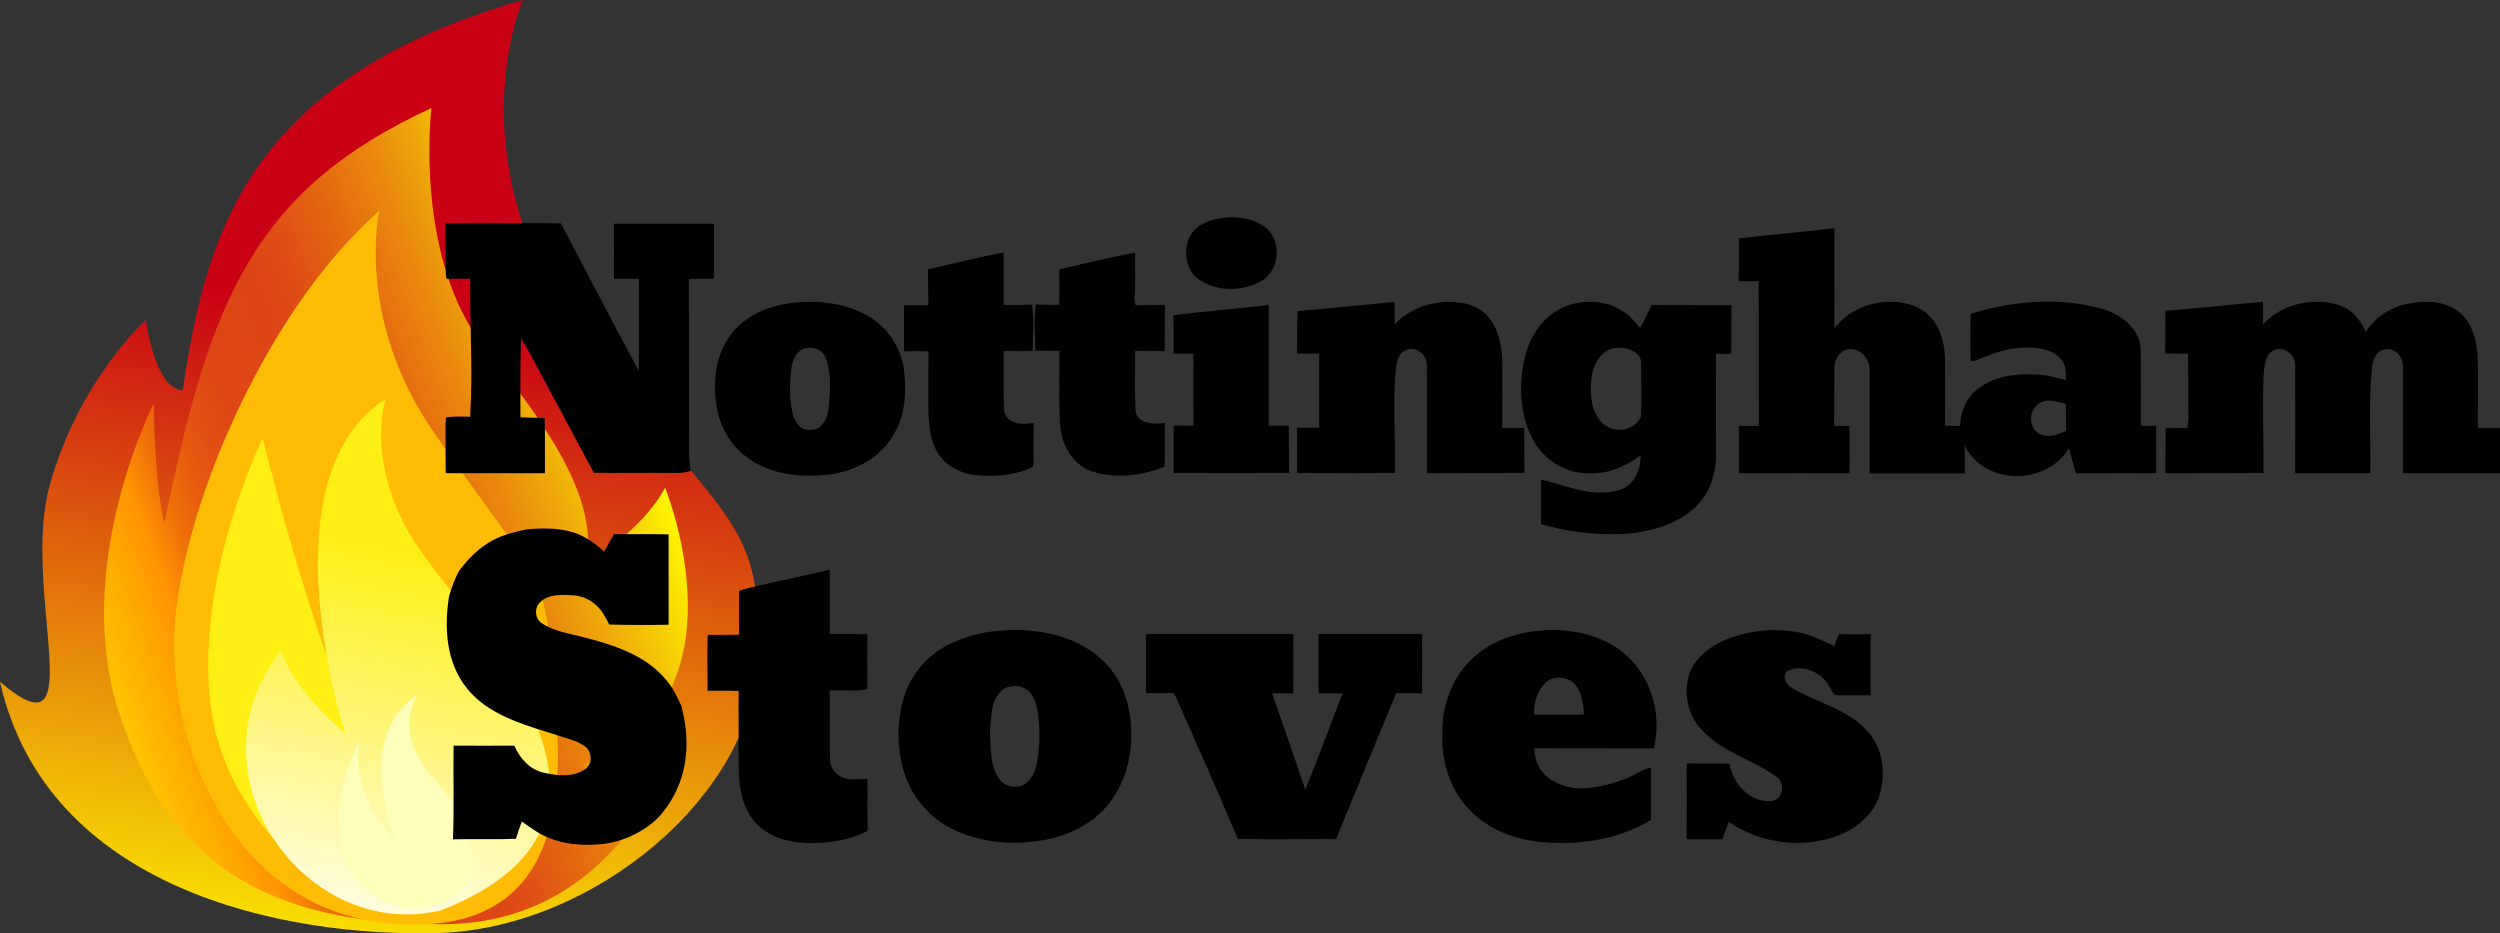 <?xml version="1.0" encoding="utf-8"?>
<!-- Generator: Adobe Illustrator 28.1.0, SVG Export Plug-In . SVG Version: 6.00 Build 0)  -->
<svg version="1.1" id="Layer_1" xmlns="http://www.w3.org/2000/svg" xmlns:xlink="http://www.w3.org/1999/xlink" x="0px" y="0px"
	 viewBox="0 0 1275.4 476.1" style="enable-background:new 0 0 1275.4 476.1;" xml:space="preserve">
<rect x="0" y="0" width="1275.4" height="476.1" fill="#333333" stroke="none"/>
<style type="text/css">
	.st0{fill:url(#SVGID_1_);}
	.st1{fill:url(#SVGID_00000088092467675639933660000016410406829494254522_);}
	.st2{fill:#FEBD04;}
	.st3{fill:#FFEF15;}
	.st4{fill:url(#SVGID_00000129909829392994181640000016400313546219172481_);}
	.st5{fill:#FEFFBA;}
</style>
<g>
	<g>
		<linearGradient id="SVGID_1_" gradientUnits="userSpaceOnUse" x1="168.103" y1="521.32" x2="219.257" y2="162.154">
			<stop  offset="0" style="stop-color:#FFFF00"/>
			<stop  offset="1" style="stop-color:#CA0015"/>
		</linearGradient>
		<path class="st0" d="M266.7,0c0,0-37.2,85.2,34.5,177.5s87.4,87.8,85.6,157.8C385,405.2,303,473.7,223.6,476
			C144.3,478.2,23.8,453.6,0,347.8C48,389,10.3,300.7,25.5,247s48.9-83.8,48.9-83.8s4.5,35.4,18.8,35.9
			C104.9,122.4,123.7,41.2,266.7,0z"/>
		
			<linearGradient id="SVGID_00000176746877774234662410000017810445464237089191_" gradientUnits="userSpaceOnUse" x1="-5.001" y1="353.189" x2="336.75" y2="224.76">
			<stop  offset="0" style="stop-color:#FFFF00"/>
			<stop  offset="0.282" style="stop-color:#FF9500"/>
			<stop  offset="0.293" style="stop-color:#FB8B03"/>
			<stop  offset="0.326" style="stop-color:#F07209"/>
			<stop  offset="0.364" style="stop-color:#E85E0E"/>
			<stop  offset="0.407" style="stop-color:#E25012"/>
			<stop  offset="0.459" style="stop-color:#DE4714"/>
			<stop  offset="0.549" style="stop-color:#DD4515"/>
			<stop  offset="0.598" style="stop-color:#DF4D14"/>
			<stop  offset="0.674" style="stop-color:#E36511"/>
			<stop  offset="0.77" style="stop-color:#EA8A0D"/>
			<stop  offset="0.881" style="stop-color:#F3BF07"/>
			<stop  offset="1" style="stop-color:#FFFF00"/>
		</linearGradient>
		<path style="fill:url(#SVGID_00000176746877774234662410000017810445464237089191_);" d="M220.1,55.1c0,0-9.4,77.5,28.2,123.7
			s55.6,78.4,51.1,107.6c29.6-16.1,39.9-37.6,39.9-37.6s44.8,109.8-41.7,140.7c7.6,26,45.3-6.3,45.3-6.3s-26.9,88.3-117.4,88.3
			S86.1,439.7,61,364.4s17.5-158.7,17.5-158.7s0,39.4,5.4,61.4C107.1,151.9,130,96.8,220.1,55.1z"/>
		<path class="st2" d="M193.5,107.6c0,0-12.4,54.7,27.5,112.5s57.4,73.1,58.7,103.5c1.3,30.5,28.6,142-60.5,147.8
			s-128.6-75.7-130.4-138S133.2,160,193.5,107.6z"/>
		<path class="st3" d="M134,223.6c0,0,36,148.8,68,183.8s19.9,60.1-2.9,58.5c-22.9-1.6-84.7-42.4-91.9-107.8S134,223.6,134,223.6z"
			/>
		
			<linearGradient id="SVGID_00000056426095102311023500000006653365890571098262_" gradientUnits="userSpaceOnUse" x1="183.263" y1="494.185" x2="223.13" y2="284.332">
			<stop  offset="0" style="stop-color:#FFFFFF"/>
			<stop  offset="1" style="stop-color:#FFEF15"/>
		</linearGradient>
		<path style="fill:url(#SVGID_00000056426095102311023500000006653365890571098262_);" d="M196.8,203.5c0,0-11.7,35,17.5,77.1
			s126.8,138,10.8,183.8c-69.5,16.6-131.3-69.5-81.6-132.7c5.8,20.6,32.7,42.6,32.7,42.6S133.6,244.3,196.8,203.5z"/>
		<path class="st5" d="M212.9,354.5c0,0-13.4,19.3,8.6,43s32.2,59.6-6.3,65.4c-26,3.9-61-26-31.4-85.6c-6.3,28.3,18.2,52,18.2,52
			S179.3,376.5,212.9,354.5z"/>
	</g>
	<g>
		<path d="M617.6,112.5c8.8-2.7,19.2-2.4,27.1,2.9c9.4,6.2,8.6,22.4-1.2,27.9c-9.5,5.6-22.5,5.6-31.7-0.6
			c-6.5-4.4-8.1-13.5-5.5-20.5C608.1,117.2,612.8,114.1,617.6,112.5z"/>
		<path d="M227.2,113.9c12.2-0.3,24.4-0.1,36.6-0.1c7.4,0.1,14.8,0,22.3,0.1c13.3,25.1,26.3,50.4,39.8,75.4
			c0.2-15.7,0-31.4,0.1-47.1c-4.3,0-8.5,0-12.8,0c0.1-9.4,0-18.8,0-28.1c17,0,34,0,51,0c0,9.4,0,18.7,0,28.1c-4.3,0-8.5,0-12.8,0.1
			c0.2,30.1,0,60.1,0.1,90.2c0.1,2.6,0.6,5.1,0.9,7.7c-2.8,1-5.7,1.2-8.6,1.1c-13.6-0.2-27.2,0.1-40.8-0.1
			c-8.9-16.3-17.5-32.8-26.4-49.1c-3.6-6.5-6.7-13.3-10.8-19.4c-0.4,13.4-0.3,26.8-0.3,40.2c4.1,0.2,8.2,0.3,12.4,0.3
			c0,2.6,0.1,5.2,0.1,7.8c0,6.8,0,13.6,0,20.4c-16.9,0-33.8,0-50.6,0c-0.1-4.5-0.1-9-0.1-13.5c0.1-5-0.2-10,0.2-14.9
			c4.1-0.8,8.3-0.4,12.4-0.4l0-0.9c1.4-23.2-0.3-46.3,0-69.5c-4,0-8,0-12.1,0c-0.2-1.2-0.4-2.4-0.4-3.6
			C227.3,130.2,227.3,122.1,227.2,113.9z"/>
		<g>
			<path d="M887.2,121.6c16.2-1.9,32.5-3.3,48.7-5.2c-0.2,17.1,0.1,34.1-0.1,51.2c6.5-8.7,17.3-13.6,28.1-13.6
				c7.6-0.2,15.6,2,20.9,7.6c5.4,6,7.4,14.2,7.5,22.1c0.1,11.1,0,22.3,0,33.5c2.6,0,5.1,0,7.7,0.1c0.2-7.1,3-14.3,8.8-18.7
				c9.8-7.9,23.2-8.4,35.1-7.1c3.4,0.8,6.8,1.5,10.1,2.4c-0.3-3.1,0.2-6.6-1.6-9.4c-2.6-4.2-7.7-6.1-12.4-6.8
				c-11-1.6-22.1,1.7-32,6.3c-0.7,0.1-2,0.2-2.7,0.3c-0.1-8.1-0.1-16.1,0-24.2c21.3-6.6,44.5-8.6,66.2-2.8
				c9.9,2.4,20.2,10.1,20.6,21.1c0.2,12.9,0.1,25.8,0.1,38.8c2.6,0,5.2,0.1,7.8,0.1c0,8,0,16.1,0,24.1c-13.6,0.1-27.3,0-40.9,0.1
				c-1.3-4.3-2.5-8.6-3.6-13c-8.5,14.7-29.6,18.6-43.5,9.6c-4.2-2.6-7.5-6.5-9.7-10.8c0.1,4.7,0.1,9.5,0.1,14.2
				c-16.2,0-32.4,0-48.6,0c0-17.4,0-34.8,0-52.3c0.4-5.9-5-12.3-11.3-10.9c-4.3,0.9-6.7,5.4-6.7,9.6c-0.1,9.8,0,19.6-0.1,29.4
				c2.6,0,5.2,0,7.8,0c0,8,0,16.1,0.1,24.1c-18.8,0.1-37.7,0-56.5,0c0-8,0-16.1,0-24.1c3.4,0,6.8,0,10.2,0
				c-0.1-24.6,0.1-49.2-0.1-73.9c-3.4,0.1-6.8,0.1-10.2,0.1C887.2,136.2,887.2,128.9,887.2,121.6z M1041.6,205.1
				c-6.2,2.4-7.5,12.1-1.8,15.8c4.3,3,9.9,0.9,14.2-1c0-4.7,0-9.3-0.1-14C1049.8,205.3,1045.6,203.3,1041.6,205.1z"/>
		</g>
		<path d="M473.4,137.4c12.9-3,25.7-6.1,38.6-8.6c0,8.9,0,17.8,0,26.8c4.8,0,9.7,0.1,14.5-0.2c1.1,7.8,0.4,15.7,0.3,23.6
			c-5,0.2-9.9,0.1-14.8,0.1c0.1,9.5-0.1,19,0.1,28.4c-0.1,2.7,1,5.4,3.3,6.9c3.5,2.5,7.9,1.7,11.9,1.4c-0.3,7.4,0.4,14.9-0.3,22.4
			c-9.6,4.6-20.5,5.2-30.9,4c-7.2-1.2-14.2-5.1-17.9-11.5c-3.8-6.1-4.1-13.6-4.6-20.6c0-10.3-0.1-20.6,0.1-30.9
			c-4.2-0.1-8.4-0.1-12.5,0c-0.1-7.8,0-15.7,0-23.5c4.1,0,8.3,0,12.4,0.1C473.5,149.6,473.5,143.5,473.4,137.4z"/>
		<path d="M540.4,137.4c12.9-2.9,25.7-6.2,38.7-8.5c-0.2,7.8,0.4,15.7-0.4,23.4c0.2,0.8,0.5,2.5,0.6,3.4c5-0.1,10-0.1,15-0.1
			c-0.1,7.8,0,15.7-0.1,23.5c-5-0.1-10.1,0-15.1-0.1c0.1,10.5-0.4,21.1,0.3,31.6c2.1,6,9.6,5.9,14.9,5.1c-0.1,7.4,0,14.9-0.1,22.3
			c-11.3,4.8-24.4,6.1-36.2,2.8c-10.5-3-16.6-13.8-17.2-24.3c-0.7-12.5-0.2-25-0.3-37.5c-4.1,0-8.2,0-12.3-0.1
			c-0.1-7.9-1-15.8,0.3-23.6c4,0.3,7.9,0.3,11.9,0.2C540.4,149.5,540.5,143.5,540.4,137.4z"/>
		<g>
			<path d="M403.4,154.6c14.1-1.7,29.4-0.1,41.5,7.9c8.6,5.7,14.5,15.1,16.2,25.3c1.4,11.6,1,24.1-5.4,34.2
				c-6.5,11.4-19.1,18.1-31.8,20c-12.5,1.4-25.8,0.9-37.2-5.2c-10.8-5.4-18.6-16-20.8-27.8c-2.5-13.2-1.2-28.2,7.5-39
				C380.6,160.8,392.1,156.2,403.4,154.6z M409.8,178c-4.7,2-5.9,7.6-6.4,12.2c-0.5,7-0.7,14.3,1.1,21.2c1,4,4.1,8.4,8.7,7.9
				c5.9,0.5,8.8-5.7,9.5-10.6c0.8-8.5,1.6-17.4-1.2-25.6C419.9,178.3,414.3,176.3,409.8,178z"/>
		</g>
		<path d="M662,158.7c16.5-1.4,33-3.1,49.5-4.7c0,3.9,0,7.7,0,11.6c8.9-9.8,23-13.3,35.8-10.8c5.1,1.1,9.8,3.8,12.9,8
			c4.7,6.4,6.1,14.6,6.2,22.4c0.1,11.1,0,22.1,0,33.1c3.7,0,7.5,0,11.2,0c0.1,7.7,0,15.4,0.1,23c-16.6,0.1-33.1,0-49.7,0.1
			c-0.1-18.3,0.1-36.7-0.1-55c0.3-5.5-5.9-10.4-11.1-7.6c-4.2,2.1-4.4,7.5-4.9,11.5c-1.4,17,0.2,34-0.3,51
			c-16.6,0.1-33.3,0.1-49.9,0c0-7.7,0-15.4,0-23.1c3.8,0,7.5,0,11.3,0c0-12.6-0.1-25.2,0-37.8c-3.8,0-7.6,0-11.3,0
			C661.9,173.2,661.6,165.9,662,158.7z"/>
		<g>
			<path d="M796.6,157.2c9.9-4.6,22.3-4.5,31.5,1.7c3.4,2.2,6,5.3,8.6,8.4c2.3-3.8,4-7.8,5.9-11.7c13.6,0.1,27.2,0,40.7,0.1
				c-0.1,8.3,0,16.5-0.1,24.8c-2.6,0-5.2,0-7.8,0c0,17.3,0.1,34.6,0,51.9c0,10.2-3.8,20.7-11.7,27.4c-10.4,8.9-24.4,12.2-37.8,12.7
				c-13.4,0.4-26.9-1.4-39.8-5.1c0.1-7.6,0.1-15.2,0.1-22.8c13,3.2,26.4,9.4,39.9,5.4c7.6-2.2,10.9-10.4,10.9-17.7
				c-7.8,5.7-17.1,9.9-27,9.1c-12.1,0.1-23.3-7.6-28.6-18.3c-6.3-12.9-6.8-28.1-3.2-41.9C780.7,171.1,787.3,161.8,796.6,157.2z
				 M821.3,178.2c-8.5,3.8-10.3,14.4-9.6,22.7c0.1,6.9,3.1,15.1,10.1,17.6c5.6,2.3,13.2-0.4,15.4-6.2c0.3-8.7,0-17.4,0.1-26.1
				C838,178.4,827.3,176,821.3,178.2z"/>
		</g>
		<path d="M1154.5,165.6c9.1-10.3,24.3-13.7,37.4-10.4c7.1,1.8,12.3,7.6,15,14.2c4.7-7.5,12.6-12.7,21.3-14.4
			c8.7-1.7,18.7-1.7,26,3.9c7.1,5.5,9.4,14.9,9.8,23.5c0.3,12,0,23.9,0.1,35.9c3.7,0,7.5,0,11.3,0c0,7.7,0,15.4,0,23.1
			c-16.5,0-33,0-49.5,0c0.1-17.9,0-35.7,0-53.6c0.5-4.7-3.3-10.4-8.5-9.6c-4.9,0.1-7.2,5.4-7.3,9.6c-1.9,17.8-0.6,35.7-0.9,53.6
			c-12.8,0-25.6,0-38.3,0c0-18.3,0.1-36.6,0-54.8c0.2-5.1-5-9.9-10.1-8.2c-5.5,1.9-5.6,8.6-6,13.3c-0.7,16.5,0.1,33.1-0.1,49.6
			c-16.7,0.1-33.3,0.1-50,0.1c0.1-7.7,0-15.4,0.1-23.1c3.7,0,7.3,0,11,0.1c1.1-4.4,0.5-9,0.6-13.6c-0.1-8.1,0.1-16.3-0.2-24.4
			c-3.9,0-7.7,0-11.6-0.1c0.1-7.3-0.1-14.5,0.2-21.8c16.6-1.1,33.1-3.2,49.7-4.5C1154.6,157.9,1154.5,161.7,1154.5,165.6z"/>
		<path d="M598.6,160.8c16.2-2,32.4-3.3,48.6-5.2c0,20.5,0,41.1,0,61.6c3.4,0,6.9,0,10.3,0c0.1,8,0,16.1,0.1,24.1
			c-19.6,0-39.2,0.1-58.9,0c0.2-8.1-0.1-16.1,0.1-24.2c3.3,0.1,6.6,0.1,10,0.1c0-12.3-0.1-24.5,0-36.8c-3.4,0-6.7,0-10.1,0
			C598.8,173.9,598.8,167.3,598.6,160.8z"/>
		<path d="M257.5,273c3.8-1.3,7.7-2.2,11.6-3c8.9-0.7,18.2-0.8,26.6,2.8c2.8,1.3,5.5,2.9,8,4.8c1.5,1.2,3,2.5,4.5,3.8
			c1.7-3,3.3-6,5-8.9c9.3,0,18.6-0.1,27.9,0.1c0,15.4,0,30.8,0,46.1c-10.1,0.2-20.2,0.2-30.3-0.1c-0.8-1.6-1.7-3.3-2.6-4.8
			c-3.3-5.8-9.3-9.8-16-10.1c-5.7-0.3-12.5-0.8-16.8,3.7c-2.9,3-2.5,8.1,0.9,10.5c6.1,4.1,13.7,5.2,20.7,7
			c15.7,4,32.6,9.2,43.2,22.4c3.2,3.8,5.3,8.3,7.4,12.8c2.2,8.5,3.3,17.5,2.2,26.3c-1.3,11.8-6.5,23-14.8,31.5
			c-8.2,7.5-18.8,12.1-29.8,12.9c-11,0.8-22.6-0.7-32-6.9c-2.4-1.5-4.7-3.2-7-4.8c-1,2.9-2.1,5.8-3,8.8c-8.3,0.4-16.5,0.1-24.8,0.2
			c-2.5,0-4.9,0.1-7.3,0.1c0.6-15.9,0.1-31.9,0.3-47.8c10.4,0,20.7,0.1,31,0c2.8,6.5,7.8,12.2,15,13.8c6.9,1.6,15,2.5,21.1-1.8
			c3.9-2.5,3.6-8.6,0.2-11.4c-3.4-2.7-7.8-3.8-11.9-5.1c-0.5-0.1-1.4-0.4-1.8-0.6c-4-1.3-8.1-2.5-12.1-3.8
			c-12.9-4.2-26.2-9.6-34.8-20.5c-10.5-13-11.6-30.9-9-46.8c1.3-4.4,2.8-8.7,5-12.8C240,283.3,247.8,276.2,257.5,273z"/>
		<path d="M383.9,299.5c13.1-3.1,26.3-5.7,39.4-8.9c0.1,11,0,21.9,0,32.9c6.4,0.1,12.8-0.1,19.2,0.1c-0.1,9.3-0.1,18.6,0,28
			c-6.3,1.2-12.8,0.3-19.2,0.7c0.1,11.8-0.1,23.5,0.1,35.3c0,5.2,4.7,9.4,9.7,9.9c3.1,0.3,6.3-0.1,9.5-0.2
			c-0.1,8.8-0.2,17.7,0.1,26.5c-9.3,5-20.2,6.5-30.6,6.3c-10.3-0.3-21.5-3.4-28-12c-4.7-6.2-6.6-14-7.1-21.7
			c-0.2-4.5-0.2-9.1-0.2-13.6c0.1-7.3,0-14.6,0-21.9c0-2.8,0-5.6,0.1-8.4c-5.3-0.2-10.6-0.1-15.9-0.1c-0.1-9.2-0.2-18.5,0-27.7
			l0.1-0.8c5.3,0,10.6,0,15.9-0.1c0-7.5,0-14.9,0-22.3C379.2,300.6,381.6,300,383.9,299.5z"/>
		<g>
			<path d="M511.3,321.6c17.4-1.1,36.3,2.2,49.8,14c10.4,8.8,15.6,22.6,15.9,36c0.8,14.1-3,28.9-12.4,39.7
				c-8.3,9.8-20.5,15.3-32.9,17.4c-15.5,2.6-32,1.2-46.1-5.9c-11.9-5.9-20.9-16.9-24.6-29.6c-3.4-11.6-3.5-24.2-0.4-35.8
				c3.2-11.8,11.3-22.1,22-27.9C491.4,324.8,501.3,322.3,511.3,321.6z M512.2,351.4c-7.3,5.1-6.4,15.1-7.2,22.9
				c0.6,7,0.1,14.5,3.4,20.9c1.8,3.7,5.6,6.7,9.9,6.1c6,0,9.5-6,10.5-11.2c1.7-8.6,1.9-17.5,0.7-26.2c-0.6-3.8-1.5-8-4.3-10.9
				C522,349.6,516.2,349,512.2,351.4z"/>
		</g>
		<g>
			<path d="M750.3,336.8c10.1-10.2,24.6-14.7,38.6-15.3c14-0.6,28.8,2.7,39.7,11.9c13.8,11.4,19.4,31.3,15.1,48.4
				c-20.3-0.1-40.6,0.1-60.9-0.1c-0.1,5.5,2.1,11,6.4,14.5c5.7,5,13.7,6.5,21,5.9c6.5-0.9,13-2.3,19.1-4.9c4.4-1.6,8.3-4.6,12.9-5.7
				c0.2,8.9,0,17.8,0.1,26.8c-17.4,10.5-38.5,13.4-58.5,11c-13.2-1.7-26.4-7.2-35.3-17.4c-9.1-10.1-13.2-24-12.7-37.5
				C735.6,360.6,740.3,346.5,750.3,336.8z M788.3,348.5c-4.3,4.1-5.9,10.3-5.7,16.1c8.5,0,16.9,0.1,25.4-0.1
				c-0.1-5.1-0.9-10.5-4-14.7C800.6,345,792.5,344.2,788.3,348.5z"/>
		</g>
		<path d="M876.8,328c11.6-5.7,25-7.7,37.8-5.9c7.5,0.9,14.4,4.3,21.2,7.5c0.7-2.1,1.5-4.1,2.3-6.1c5.4,0.1,10.8,0.1,16.2,0
			c0,10.4,0,20.8,0,31.2c-6.1-0.1-12.1,0.2-18.1-0.1c-1.9-1.6-2.5-4.3-4.1-6.2c-4.3-6.1-13.2-9.6-20.1-6.1c-3.1,2.4-0.9,6.9,1.9,8.5
			c12.8,7.8,29.1,10.7,39.1,22.7c7.3,7.9,8.9,19.7,6.5,29.9c-2.4,10.6-11.2,18.7-21.1,22.6c-18.3,7.2-40.3,4.5-56.4-6.7
			c-1.2,2.9-2.3,5.9-3.4,8.9c-6,0-12.1,0-18.1-0.1c0.1-12.9,0-25.7,0-38.6c7.3,0.1,14.6-0.1,21.8,0.1c1.6,10,10.3,19.8,21,19.1
			c6.3-0.3,7.9-9.2,2.9-12.4c-12.3-9-28.3-12.7-38.5-24.5c-6.6-7-8.6-17.4-6.3-26.6C863.4,337.5,869.9,331.7,876.8,328z"/>
		<path d="M584.7,323.5c25,0,50.1,0,75.1,0c-0.1,10.1,0,20.2,0,30.2c-3.6,0-7.2,0-10.8,0c5.5,16.4,11.5,32.7,16.9,49.2
			c6.7-16.3,12.6-32.8,19.1-49.2c-4.1,0-8.2,0-12.3,0c-0.2-10.1,0-20.2-0.1-30.3c17.6,0,35.3,0.1,52.9,0c0,10.1,0.1,20.2-0.1,30.3
			c-4.4-0.1-8.8-0.1-13.1-0.1c-10.3,24.8-20.5,49.7-30.7,74.5c-16.7-0.2-33.4,0.3-50.1-0.2c-10.6-24.9-21.5-49.7-32.6-74.4
			c-4.7,0.2-9.4,0.1-14.2,0.1C584.7,343.6,584.7,333.5,584.7,323.5z"/>
	</g>
</g>
</svg>
